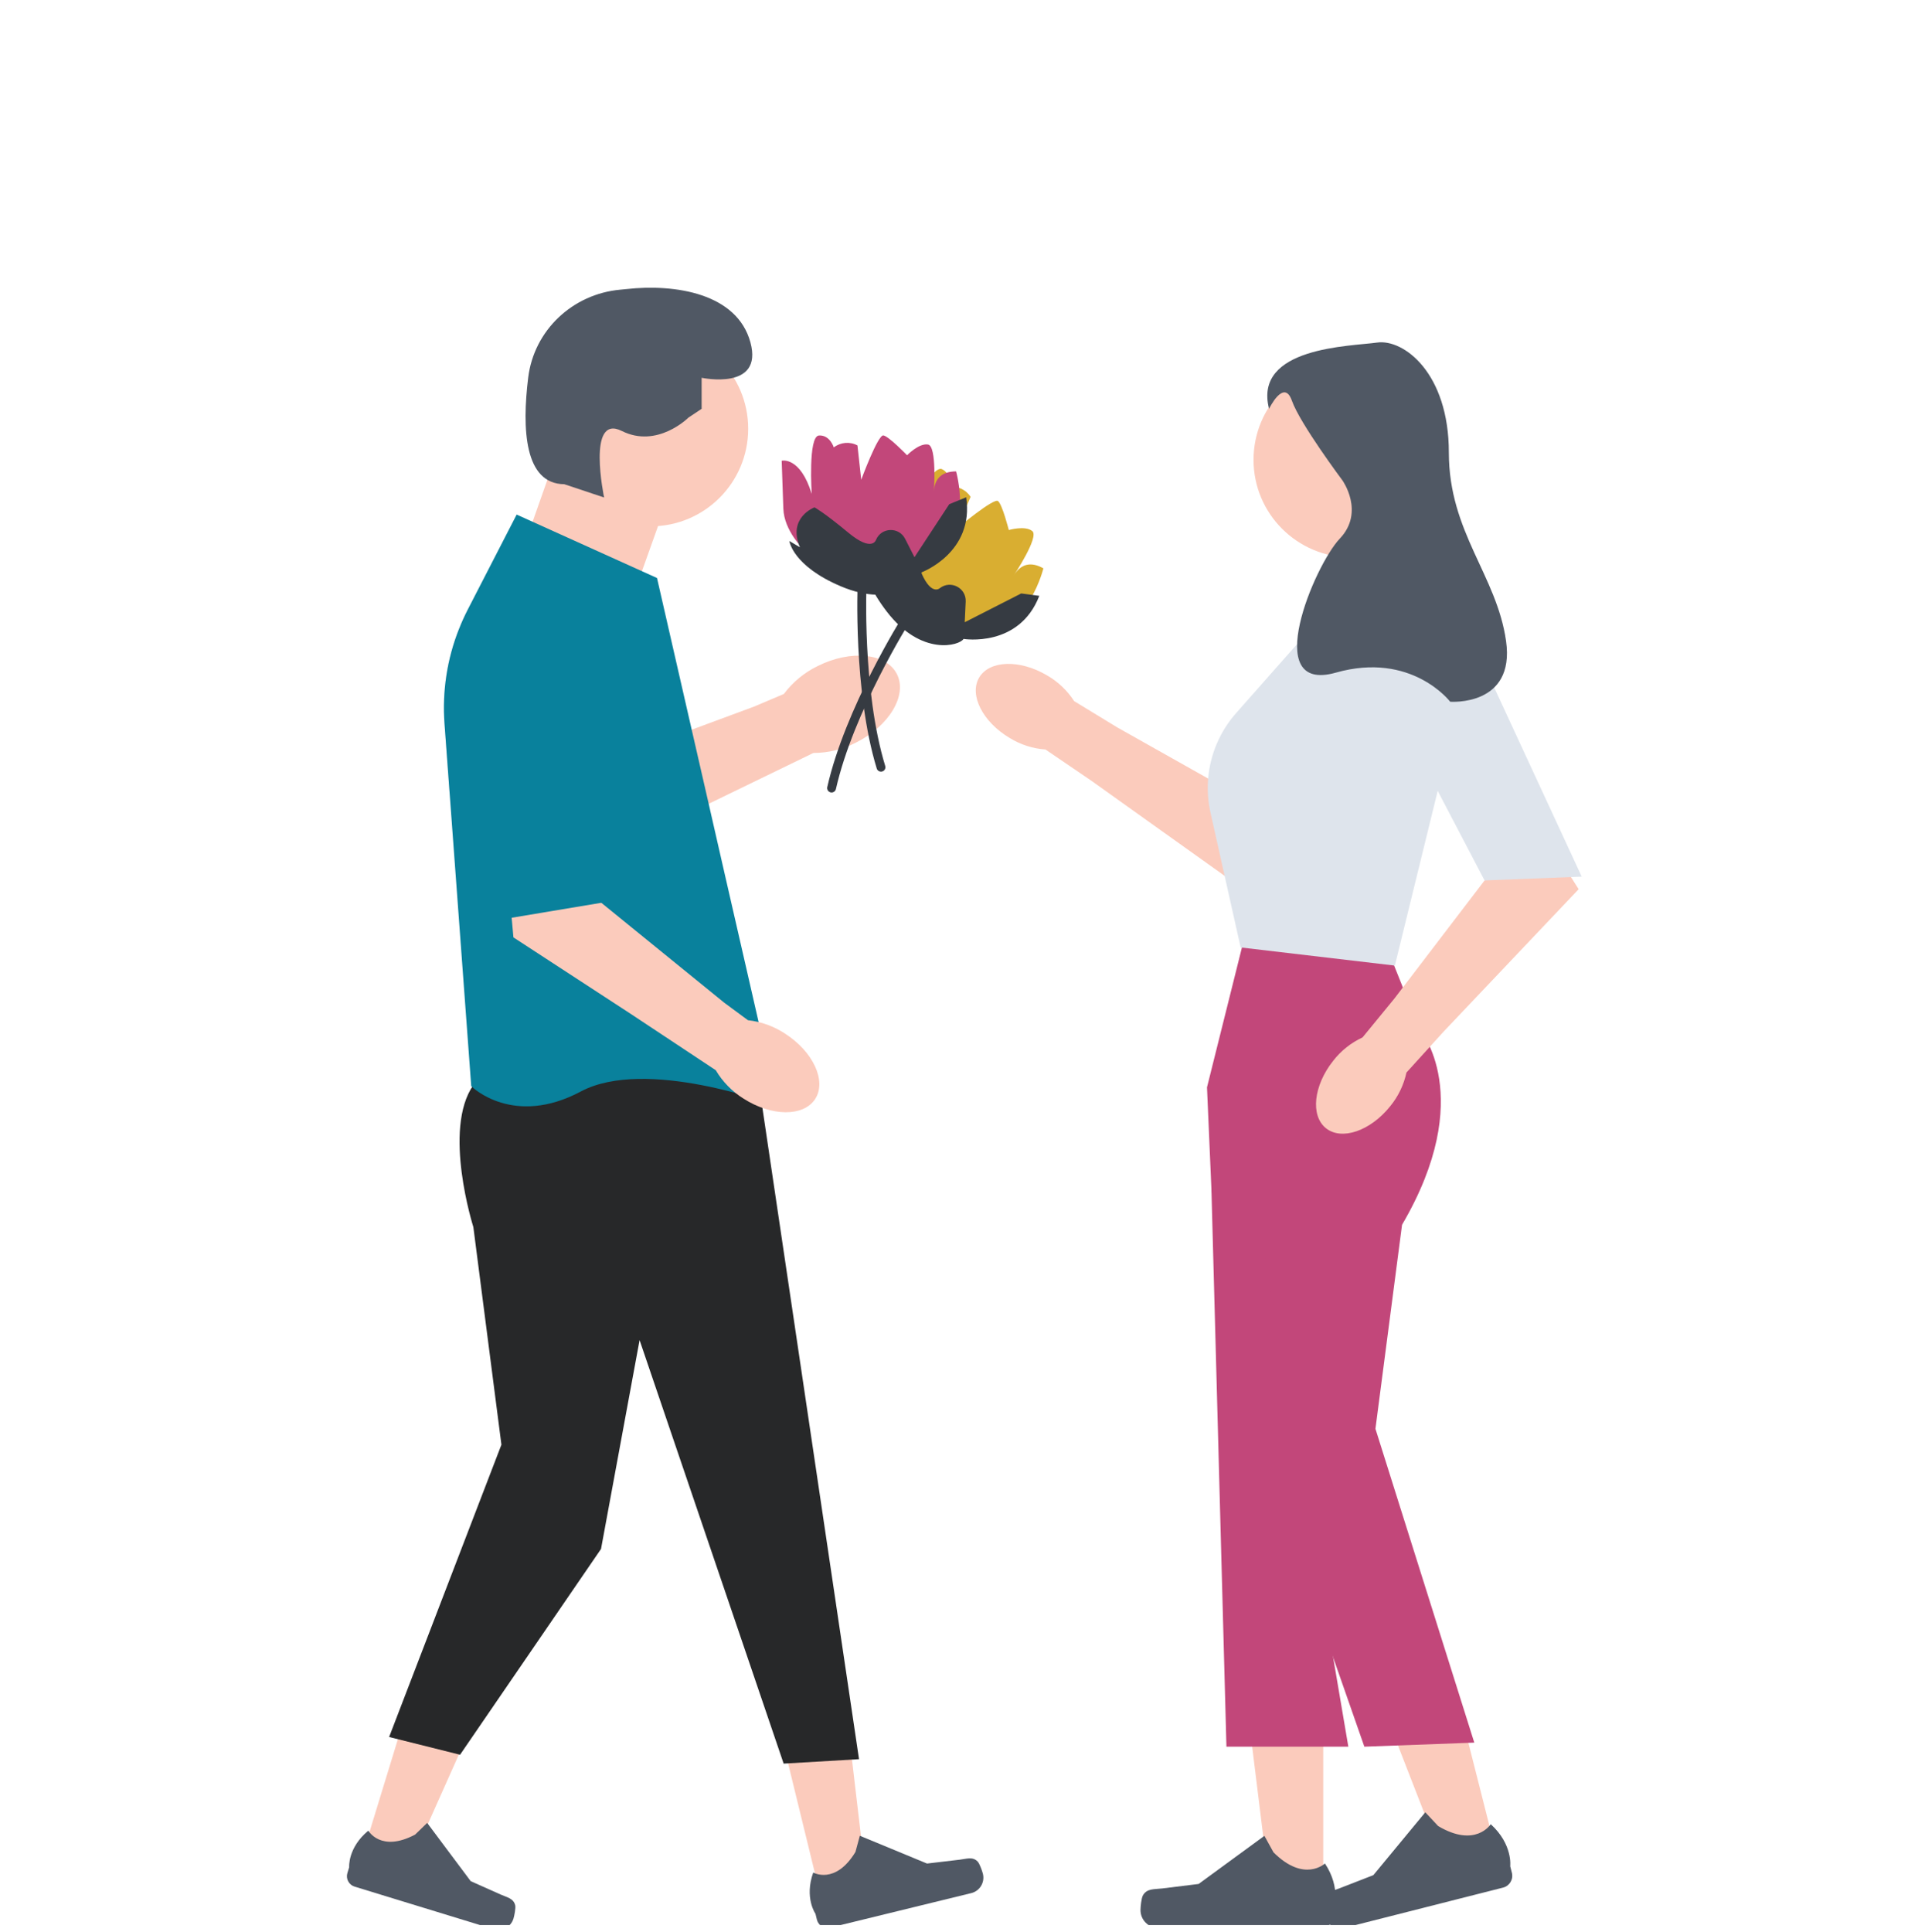 <svg xmlns="http://www.w3.org/2000/svg" fill="none" viewBox="0 0 140 141" height="141" width="140">
<g clip-path="url(#clip0_7656_101738)">
<g clip-path="url(#clip1_7656_101738)">
<path fill="#FBCBBC" d="M37.416 61.514L39.269 55.021L41.969 56.411L55.025 51.578L57.216 50.649C57.866 49.782 58.714 49.083 59.688 48.611C62.111 47.398 64.7 47.664 65.472 49.206C66.244 50.748 64.906 52.982 62.483 54.196C61.521 54.694 60.455 54.954 59.372 54.955L51.907 58.579L41.781 63.586L37.416 61.514Z"></path>
<path fill="#DEE4EC" d="M32.445 52.812L32.82 57.896L38.508 63.48L38.981 62.256L40.006 59.605L41.359 56.097L41.67 55.294L37.211 50.157L33.509 45.891C32.636 48.08 32.273 50.446 32.445 52.812Z"></path>
<path fill="#D9AE31" d="M63.673 40.894C63.673 40.894 63.103 39.032 63.86 37.594C64.617 36.156 65.486 34.496 65.486 34.496C65.486 34.496 66.827 34.86 66.19 37.687C66.19 37.687 68.034 33.895 68.76 34.244C69.485 34.593 69.273 35.535 69.273 35.535C69.895 35.449 70.51 35.735 70.845 36.266L69.842 38.58C69.842 38.58 72.537 36.315 72.85 36.571C73.164 36.827 73.635 38.685 73.635 38.685C73.635 38.685 74.828 38.335 75.35 38.762C75.872 39.189 74.005 41.986 74.005 41.986C74.541 41.134 75.263 40.98 76.16 41.481C76.16 41.481 75.096 45.79 72.197 45.755C71.203 45.743 69.014 47.299 67.737 46.605C65.288 45.276 63.673 40.894 63.673 40.894Z"></path>
<path fill="#363B42" d="M67.105 41.451C66.293 39.288 65.883 38.638 65.883 38.638C65.883 38.638 63.796 38.291 63.514 40.641L63.071 39.861C63.071 39.861 62.367 41.555 64.719 44.625C67.264 47.947 70.061 47.111 70.329 46.633C70.329 46.633 74.385 47.3 75.862 43.487L74.541 43.313L70.418 45.415L70.489 43.908C70.537 42.916 69.405 42.319 68.613 42.918C68.613 42.918 67.916 43.614 67.105 41.451Z"></path>
<path fill="#363B42" d="M60.54 57.799C60.419 57.73 60.352 57.589 60.385 57.447C61.682 51.688 65.844 45.06 65.886 44.993C65.981 44.842 66.183 44.796 66.332 44.893C66.483 44.988 66.528 45.188 66.433 45.339C66.392 45.405 62.289 51.941 61.016 57.589C60.976 57.763 60.803 57.873 60.629 57.834C60.597 57.827 60.567 57.815 60.54 57.799Z"></path>
<path fill="#FBCBBC" d="M76.424 49.292C77.225 49.751 77.903 50.396 78.404 51.171L81.542 53.084L90.986 58.401L94.597 62.494L91.31 65.294L79.676 56.994L76.312 54.703C75.392 54.638 74.5 54.352 73.713 53.871C71.726 52.694 70.722 50.715 71.471 49.451C72.22 48.186 74.437 48.115 76.424 49.292Z"></path>
<path fill="#DEE4EC" d="M90.985 58.401L92.111 64.609L92.25 65.386L105.096 57.09L106.063 53.145L106.057 53.109L105.034 48.332L90.985 58.401Z"></path>
<path fill="#FBCBBC" d="M26.362 135.694L29.637 136.698L35.066 124.537L30.231 123.056L26.362 135.694Z"></path>
<path fill="#505864" d="M37.606 139.059C37.656 139.262 37.54 139.833 37.479 140.032C37.291 140.647 36.641 140.992 36.026 140.804L25.883 137.696C25.464 137.567 25.229 137.124 25.357 136.705L25.486 136.282C25.486 136.282 25.373 134.859 26.886 133.61C26.886 133.61 27.794 135.229 30.301 133.898L31.18 133.046L34.358 137.297L36.543 138.272C37.021 138.486 37.483 138.55 37.606 139.059Z"></path>
<path fill="#FBCBBC" d="M59.975 138.725L63.303 137.912L61.749 124.685L56.837 125.886L59.975 138.725Z"></path>
<path fill="#505864" d="M71.358 135.863C71.504 136.012 71.697 136.562 71.746 136.765C71.899 137.389 71.516 138.018 70.893 138.171L60.587 140.69C60.162 140.794 59.732 140.534 59.628 140.108L59.523 139.679C59.523 139.679 58.699 138.513 59.36 136.667C59.36 136.667 60.968 137.593 62.441 135.167L62.761 133.984L67.666 136.011L70.042 135.731C70.562 135.67 70.992 135.489 71.358 135.863Z"></path>
<path fill="#FBCBBC" d="M96.587 138.411L92.747 138.41L90.92 123.594L96.588 123.594L96.587 138.411Z"></path>
<path fill="#505864" d="M83.431 138.324C83.311 138.525 83.248 139.175 83.248 139.409C83.248 140.129 83.832 140.713 84.551 140.713H96.444C96.935 140.713 97.333 140.315 97.333 139.824V139.328C97.333 139.328 97.921 137.84 96.71 136.005C96.71 136.005 95.205 137.442 92.955 135.192L92.292 133.99L87.49 137.502L84.829 137.83C84.246 137.902 83.73 137.819 83.431 138.324Z"></path>
<path fill="#FBCBBC" d="M109.286 135.501L105.564 136.445L100.151 122.533L105.645 121.139L109.286 135.501Z"></path>
<path fill="#505864" d="M96.512 138.652C96.445 138.877 96.544 139.523 96.602 139.75C96.779 140.448 97.488 140.87 98.186 140.693L109.713 137.768C110.189 137.647 110.477 137.163 110.356 136.687L110.234 136.207C110.234 136.207 110.438 134.619 108.813 133.139C108.813 133.139 107.707 134.902 104.974 133.274L104.036 132.272L100.245 136.858L97.746 137.83C97.199 138.043 96.678 138.09 96.512 138.652Z"></path>
<path fill="#C2477A" d="M90.69 69.001L101.691 70.296L103.633 75.151C103.633 75.151 107.839 80.006 102.339 89.392L100.397 104.281L107.612 127.186L99.588 127.483L91.945 105.606L88.425 86.803L88.102 79.359L90.69 69.001Z"></path>
<path fill="#C2477A" d="M91.337 85.832L88.425 86.803L89.521 127.483H98.419L91.337 85.832Z"></path>
<path fill="#272829" d="M55.26 78.226L62.702 128.394L57.201 128.718L46.685 97.808L43.87 113.051L33.58 128.071L28.403 126.776L36.6 105.441L34.551 89.554C34.551 89.554 32.286 82.433 34.551 79.197C36.816 75.96 55.26 78.226 55.26 78.226Z"></path>
<path fill="#FBCBBC" d="M103.795 37.767L103.957 44.079L99.265 45.535L97.485 44.079L97 38.738L103.795 37.767Z"></path>
<path fill="#FBCBBC" d="M38.757 38.415L40.699 32.912L48.141 38.091L46.523 42.622L38.757 38.415Z"></path>
<path fill="#DEE4EC" d="M88.354 59.294L89.389 63.923L90.558 69.15L101.815 70.474L105.096 57.09L106.063 53.145L106.057 53.109L105.034 48.332L104.086 43.917H97.411L90.218 52.057C89.037 53.397 88.332 55.077 88.186 56.825C88.118 57.644 88.173 58.476 88.354 59.294Z"></path>
<path fill="#FBCBBC" d="M98.618 40.68C102.549 40.68 105.736 37.492 105.736 33.56C105.736 29.627 102.549 26.439 98.618 26.439C94.686 26.439 91.499 29.627 91.499 33.56C91.499 37.492 94.686 40.68 98.618 40.68Z"></path>
<path fill="#FBCBBC" d="M47.494 38.415C51.425 38.415 54.612 35.227 54.612 31.294C54.612 27.361 51.425 24.173 47.494 24.173C43.563 24.173 40.376 27.361 40.376 31.294C40.376 35.227 43.563 38.415 47.494 38.415Z"></path>
<path fill="#09819C" d="M32.445 52.812L32.82 57.896L34.396 79.268L34.438 79.31C34.467 79.343 37.489 82.278 42.395 79.663C47.128 77.138 56.402 80.608 56.495 80.644L56.78 80.75L54.522 70.875L52.894 63.771L51.729 58.667L50.49 53.258L47.957 42.186L37.712 37.557L34.14 44.496C33.907 44.953 33.694 45.416 33.509 45.891C32.636 48.08 32.273 50.446 32.445 52.812Z"></path>
<path fill="#505864" d="M50.244 30.485L51.215 29.838V27.572C51.215 27.572 55.745 28.543 54.774 24.983C53.803 21.422 49.309 20.699 45.714 21.099C45.568 21.115 45.423 21.129 45.278 21.142C41.807 21.455 38.984 24.092 38.556 27.551C38.091 31.308 38.278 35.316 41.184 35.34L44.096 36.311C44.096 36.311 42.802 30.161 45.39 31.456C47.979 32.751 50.244 30.485 50.244 30.485Z"></path>
<path fill="#C2477A" d="M58.651 40.083C58.651 40.083 57.234 38.75 57.179 37.125C57.124 35.501 57.057 33.628 57.057 33.628C57.057 33.628 58.401 33.28 59.249 36.05C59.249 36.05 58.972 31.843 59.775 31.786C60.578 31.73 60.861 32.654 60.861 32.654C61.358 32.271 62.034 32.214 62.588 32.509L62.863 35.016C62.863 35.016 64.082 31.712 64.481 31.78C64.88 31.847 66.21 33.227 66.21 33.227C66.21 33.227 67.072 32.331 67.738 32.444C68.403 32.556 68.166 35.91 68.166 35.91C68.21 34.905 68.761 34.413 69.788 34.404C69.788 34.404 70.999 38.673 68.463 40.08C67.594 40.563 66.464 42.999 65.011 43.03C62.225 43.09 58.651 40.083 58.651 40.083Z"></path>
<path fill="#363B42" d="M61.908 38.866C60.131 37.39 59.453 37.029 59.453 37.029C59.453 37.029 57.469 37.763 58.388 39.943L57.617 39.485C57.617 39.485 57.845 41.306 61.409 42.806C65.265 44.43 67.28 42.317 67.276 41.769C67.276 41.769 71.129 40.338 70.524 36.294L69.29 36.798L66.75 40.668L66.066 39.323C65.615 38.438 64.336 38.48 63.945 39.393C63.945 39.393 63.684 40.343 61.908 38.866Z"></path>
<path fill="#363B42" d="M64.305 56.321C64.166 56.321 64.038 56.231 63.996 56.091C62.27 50.446 62.601 42.626 62.604 42.547C62.612 42.369 62.764 42.229 62.942 42.239C63.121 42.247 63.259 42.398 63.251 42.577C63.247 42.654 62.922 50.365 64.614 55.902C64.667 56.073 64.57 56.254 64.4 56.306C64.368 56.316 64.336 56.321 64.305 56.321Z"></path>
<path fill="#FBCBBC" d="M37.082 64.078L42.969 62.536L43.129 65.27L52.869 73.186L54.596 74.461C55.567 74.567 56.498 74.905 57.311 75.445C59.364 76.768 60.346 78.9 59.504 80.207C58.662 81.514 56.315 81.5 54.262 80.176C53.434 79.659 52.742 78.95 52.245 78.11L46.009 73.979L37.477 68.416L37.082 64.078Z"></path>
<path fill="#09819C" d="M40.905 44.079L46.115 47.038L45.141 65.681L35.17 67.347L40.905 44.079Z"></path>
<path fill="#FBCBBC" d="M97.318 77.417C97.884 76.688 98.617 76.105 99.454 75.718L101.784 72.875L108.362 64.26L112.917 61.253L115.231 64.898L105.396 75.268L102.66 78.281C102.466 79.183 102.06 80.027 101.474 80.74C100.033 82.544 97.934 83.263 96.786 82.345C95.638 81.428 95.876 79.222 97.318 77.417Z"></path>
<path fill="#DEE4EC" d="M100.013 48.298L106.16 43.906L115.453 63.981L108.362 64.26L100.013 48.298Z"></path>
<path fill="#505864" d="M92.632 29.838C92.632 29.838 93.718 27.588 94.301 29.249C94.883 30.91 97.99 35.064 97.99 35.064C97.99 35.064 99.64 37.371 97.796 39.31C95.951 41.248 91.971 50.662 97.504 49.093C103.038 47.524 105.853 51.216 105.853 51.216C105.853 51.216 110.61 51.585 109.931 46.786C109.251 41.986 105.756 38.848 105.756 33.033C105.756 27.218 102.455 24.726 100.514 25.003C98.572 25.28 91.467 25.315 92.632 29.838Z"></path>
</g>
</g>
<defs>
<clipPath id="clip0_7656_101738">
<rect transform="translate(0 0.5)" fill="white" height="140" width="140"></rect>
</clipPath>
<clipPath id="clip1_7656_101738">
<rect transform="translate(-38 21)" fill="white" height="120" width="217"></rect>
</clipPath>
</defs>
</svg>
